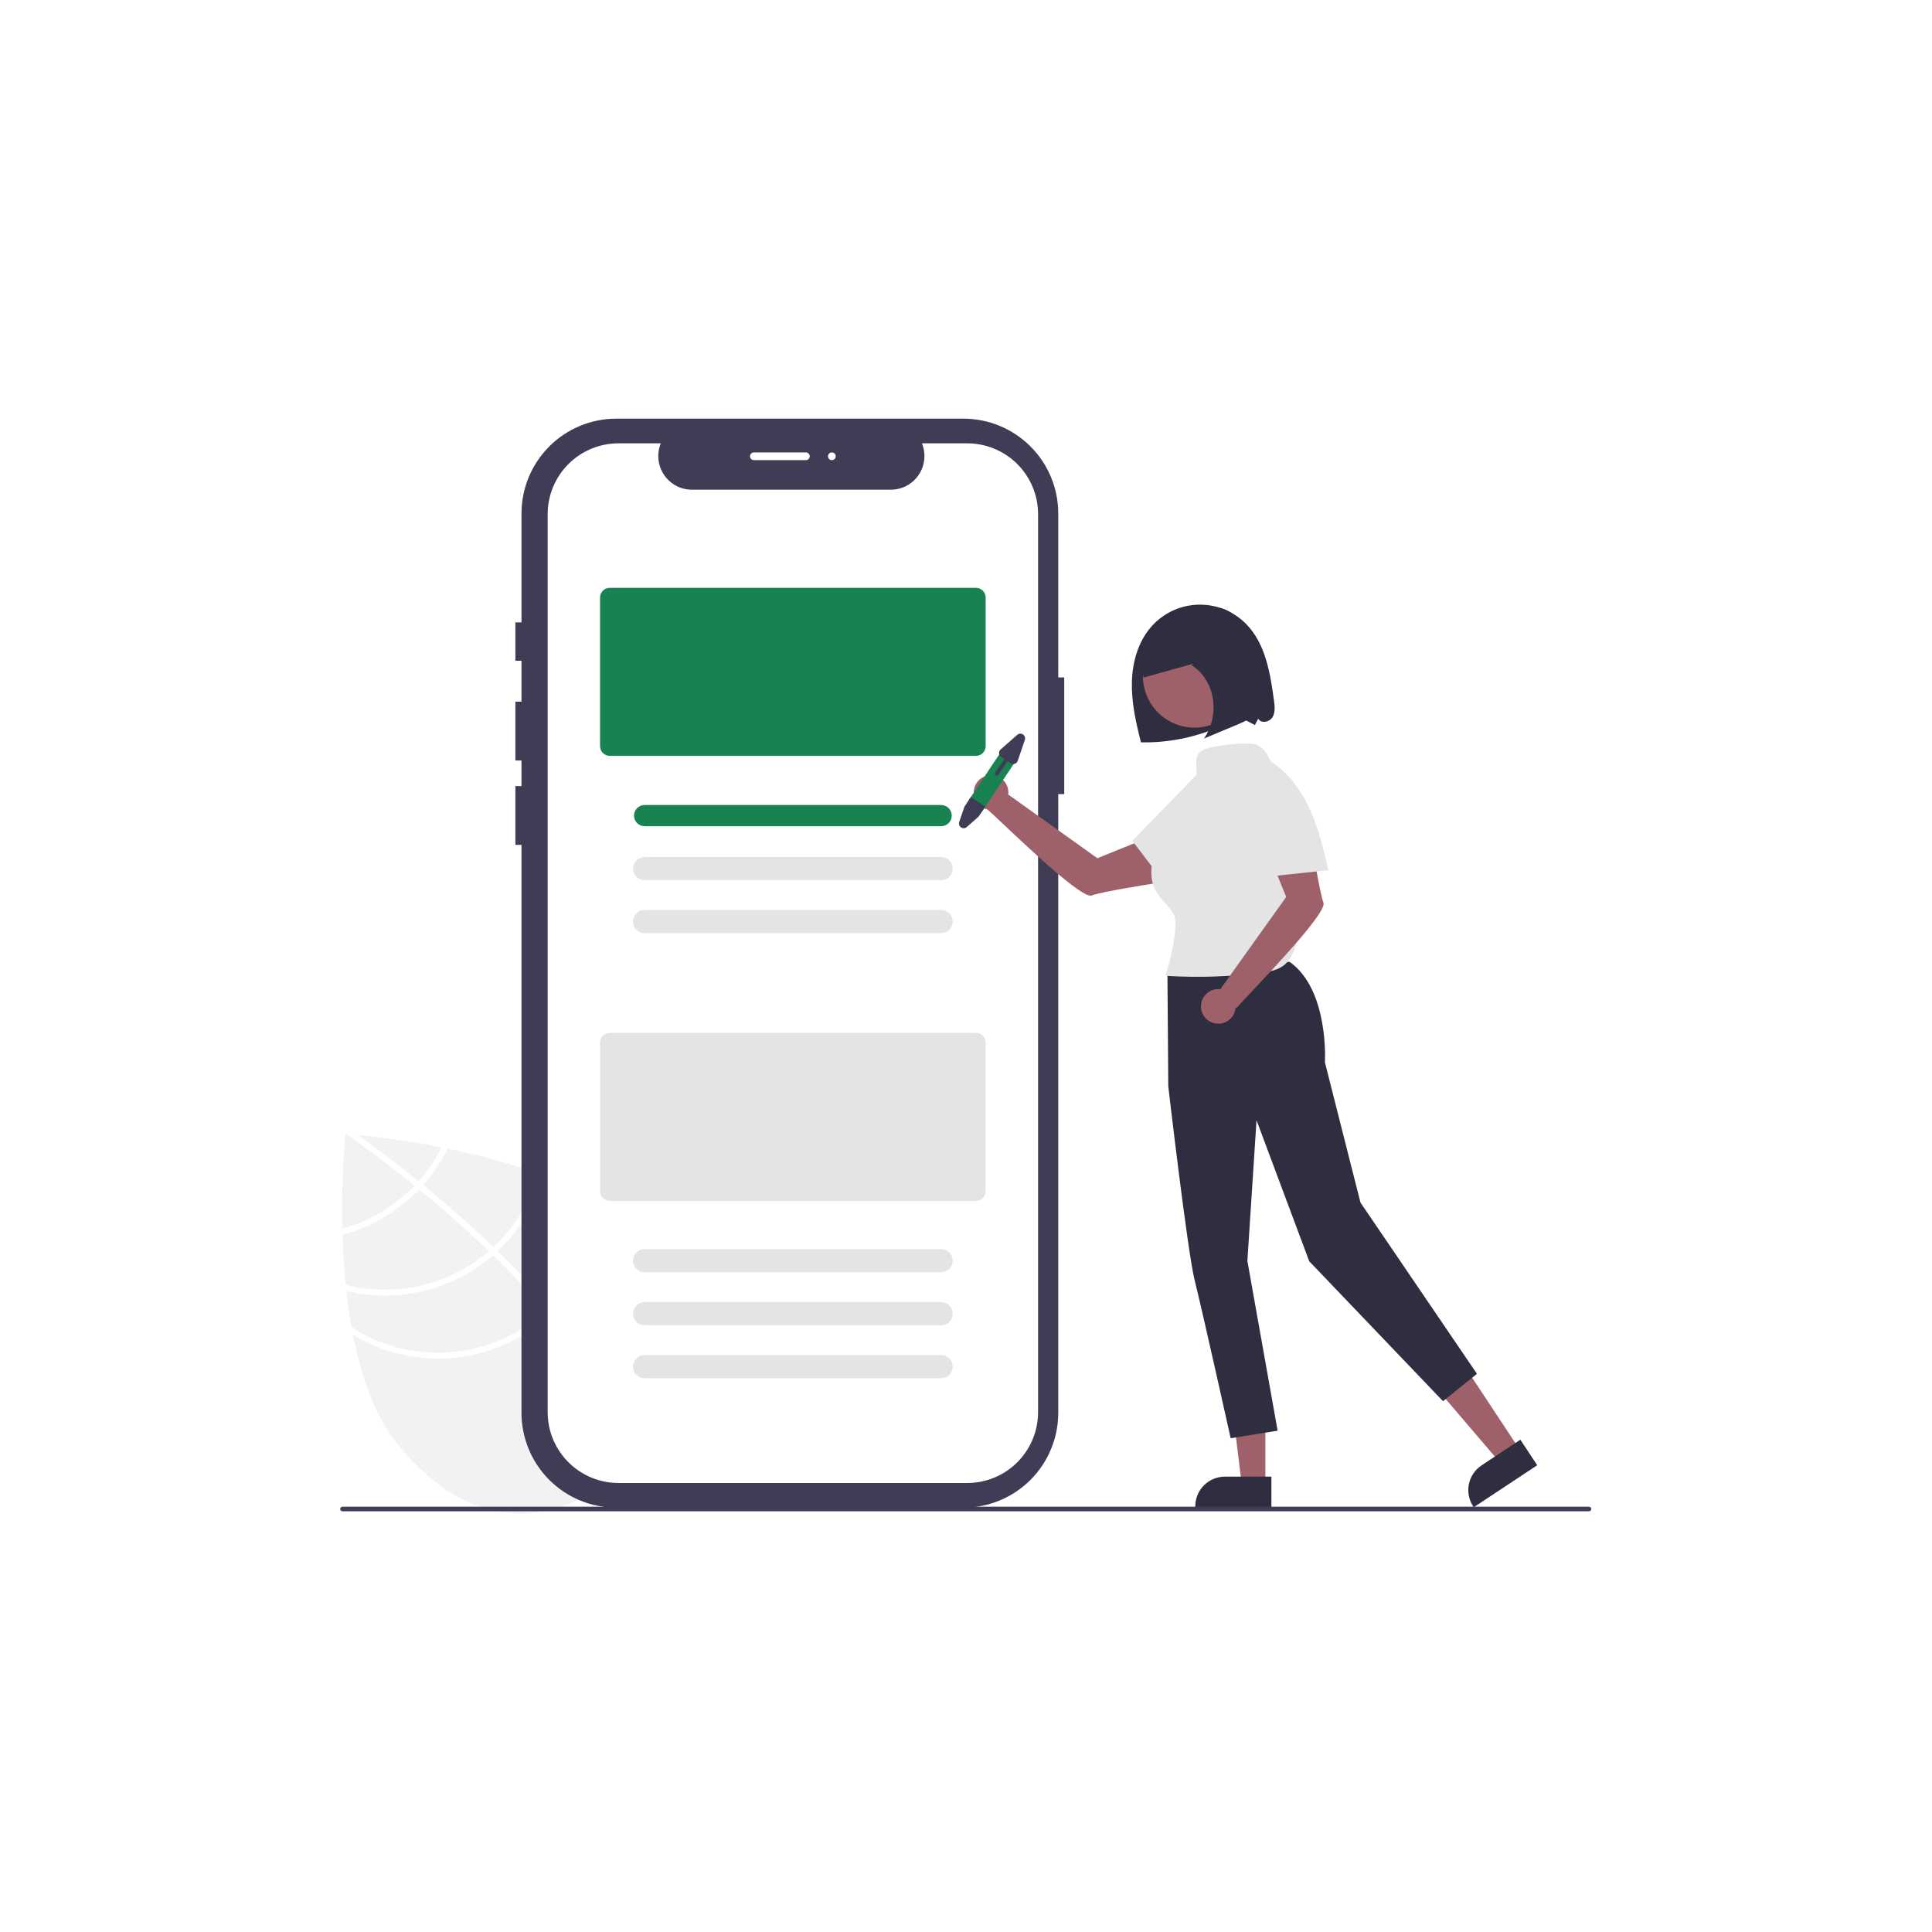 <svg xmlns="http://www.w3.org/2000/svg" xmlns:xlink="http://www.w3.org/1999/xlink" width="1080" zoomAndPan="magnify" viewBox="0 0 810 810" height="1080" preserveAspectRatio="xMidYMid meet" version="1.0"><defs><clipPath id="7463786ddd"><path d="M 143 475 L 290 475 L 290 634.523 L 143 634.523 Z M 143 475 " clip-rule="nonzero"/></clipPath><clipPath id="b9a403318c"><path d="M 142.395 479 L 189 479 L 189 518 L 142.395 518 Z M 142.395 479 " clip-rule="nonzero"/></clipPath><clipPath id="c481f5a410"><path d="M 216 175.523 L 447 175.523 L 447 633 L 216 633 Z M 216 175.523 " clip-rule="nonzero"/></clipPath><clipPath id="9e53e08783"><path d="M 142.395 631 L 667.395 631 L 667.395 634 L 142.395 634 Z M 142.395 631 " clip-rule="nonzero"/></clipPath></defs><rect x="-81" width="972" fill="#ffffff" y="-81" height="972" fill-opacity="1"/><rect x="-81" width="972" fill="#ffffff" y="-81" height="972" fill-opacity="1"/><g clip-path="url(#7463786ddd)"><path fill="#f2f2f2" d="M 241.188 498.758 L 235.777 541.391 L 227.82 492.961 C 189.562 478.273 144.836 475.422 144.836 475.422 C 144.836 475.422 134.965 567.918 167.555 606.594 C 200.145 645.273 234.504 639.391 262.852 615.48 C 291.199 591.57 302.801 558.684 270.211 520.008 C 262.957 511.398 252.719 504.414 241.188 498.758 Z M 241.188 498.758 " fill-opacity="1" fill-rule="nonzero"/></g><path fill="#ffffff" d="M 230.582 547.836 L 232.188 549.742 C 250.746 572 261.578 592.438 264.508 610.797 C 264.555 611.062 264.586 611.328 264.633 611.594 L 263.391 611.785 L 262.195 611.957 C 259.25 591.949 246.469 570.941 230.285 551.527 C 229.77 550.895 229.246 550.254 228.703 549.629 C 221.781 541.473 214.305 533.617 206.73 526.25 C 206.148 525.676 205.547 525.102 204.949 524.523 C 194.898 514.855 184.754 506.07 175.691 498.648 C 175.055 498.121 174.406 497.602 173.766 497.094 C 158.379 484.594 146.395 476.25 143.723 474.418 C 143.398 474.191 143.219 474.07 143.176 474.039 L 143.855 473.027 L 143.859 473.012 L 144.551 471.992 C 144.59 472.023 145.203 472.426 146.312 473.203 C 150.469 476.09 161.641 484.023 175.492 495.234 C 176.113 495.742 176.762 496.262 177.402 496.789 C 184.762 502.805 192.801 509.684 200.898 517.188 C 202.938 519.07 204.922 520.945 206.855 522.82 C 207.461 523.387 208.062 523.965 208.645 524.539 C 216.836 532.5 224.148 540.266 230.582 547.836 Z M 230.582 547.836 " fill-opacity="1" fill-rule="nonzero"/><g clip-path="url(#b9a403318c)"><path fill="#ffffff" d="M 175.492 495.234 C 174.934 495.852 174.363 496.477 173.766 497.094 C 172.152 498.766 170.457 500.355 168.68 501.855 C 164.895 505.051 160.805 507.793 156.41 510.074 C 152.012 512.352 147.418 514.117 142.625 515.367 C 142.652 516.203 142.676 517.035 142.699 517.887 C 147.773 516.613 152.637 514.777 157.293 512.391 C 161.945 510 166.273 507.117 170.27 503.742 C 172.168 502.141 173.973 500.441 175.691 498.648 C 176.277 498.043 176.848 497.418 177.402 496.789 C 182.012 491.609 185.75 485.859 188.605 479.539 C 187.762 479.363 186.938 479.188 186.129 479.012 C 183.387 484.945 179.84 490.355 175.492 495.234 Z M 175.492 495.234 " fill-opacity="1" fill-rule="nonzero"/></g><path fill="#ffffff" d="M 206.855 522.82 C 206.234 523.406 205.602 523.973 204.949 524.523 C 204.758 524.699 204.551 524.875 204.355 525.043 C 202.309 526.766 200.172 528.359 197.934 529.828 C 195.699 531.293 193.383 532.621 190.988 533.805 C 188.59 534.992 186.133 536.031 183.613 536.922 C 181.09 537.812 178.527 538.547 175.918 539.129 C 173.305 539.711 170.672 540.133 168.012 540.398 C 165.352 540.66 162.684 540.762 160.012 540.707 C 157.34 540.648 154.68 540.43 152.031 540.051 C 149.387 539.672 146.773 539.137 144.191 538.441 C 144.281 539.316 144.375 540.195 144.484 541.07 C 147.133 541.742 149.812 542.254 152.52 542.609 C 155.23 542.961 157.949 543.152 160.68 543.184 C 163.414 543.215 166.137 543.082 168.855 542.789 C 171.57 542.496 174.258 542.043 176.922 541.434 C 179.586 540.82 182.203 540.051 184.773 539.129 C 187.344 538.203 189.852 537.133 192.297 535.91 C 194.742 534.688 197.105 533.328 199.387 531.824 C 201.668 530.324 203.855 528.691 205.945 526.93 C 206.207 526.707 206.473 526.484 206.73 526.25 C 207.383 525.684 208.016 525.117 208.645 524.539 C 213.461 520.035 217.547 514.941 220.898 509.258 C 224.25 503.574 226.73 497.531 228.34 491.133 C 227.57 490.832 226.801 490.531 226.02 490.234 C 225.254 493.344 224.266 496.379 223.059 499.344 C 221.852 502.309 220.438 505.168 218.812 507.926 C 217.191 510.684 215.379 513.312 213.375 515.809 C 211.371 518.301 209.199 520.641 206.855 522.82 Z M 206.855 522.82 " fill-opacity="1" fill-rule="nonzero"/><path fill="#ffffff" d="M 230.582 547.836 C 229.969 548.449 229.34 549.043 228.703 549.629 C 228.02 550.254 227.328 550.871 226.621 551.469 C 225.254 552.617 223.84 553.715 222.383 554.75 C 220.926 555.789 219.43 556.766 217.895 557.684 C 216.363 558.602 214.793 559.457 213.188 560.25 C 211.586 561.039 209.953 561.766 208.289 562.426 C 206.629 563.086 204.941 563.68 203.234 564.203 C 201.523 564.727 199.797 565.184 198.051 565.57 C 196.305 565.953 194.547 566.27 192.773 566.516 C 191.004 566.758 189.223 566.93 187.438 567.031 C 185.652 567.133 183.867 567.164 182.078 567.121 C 180.293 567.078 178.508 566.965 176.73 566.777 C 174.953 566.594 173.184 566.336 171.426 566.008 C 169.668 565.68 167.926 565.281 166.199 564.812 C 164.477 564.344 162.77 563.809 161.09 563.203 C 159.406 562.598 157.75 561.926 156.121 561.188 C 154.492 560.449 152.895 559.648 151.332 558.781 C 149.766 557.914 148.238 556.988 146.75 555.996 C 146.969 557.121 147.184 558.234 147.422 559.34 C 148.957 560.285 150.527 561.168 152.133 561.992 C 153.738 562.816 155.375 563.574 157.039 564.27 C 158.703 564.965 160.395 565.594 162.109 566.156 C 163.82 566.719 165.555 567.211 167.309 567.641 C 169.059 568.066 170.828 568.426 172.609 568.715 C 174.387 569.004 176.18 569.223 177.977 569.371 C 179.773 569.52 181.574 569.598 183.379 569.605 C 185.184 569.613 186.984 569.547 188.781 569.414 C 190.582 569.281 192.371 569.078 194.156 568.805 C 195.938 568.531 197.707 568.188 199.465 567.777 C 201.223 567.367 202.961 566.887 204.68 566.336 C 206.398 565.789 208.09 565.176 209.762 564.496 C 211.434 563.812 213.074 563.07 214.688 562.262 C 216.301 561.453 217.879 560.582 219.422 559.648 C 220.969 558.715 222.473 557.723 223.941 556.672 C 225.406 555.621 226.832 554.516 228.211 553.355 C 228.918 552.758 229.617 552.152 230.285 551.527 C 230.938 550.941 231.566 550.348 232.188 549.742 C 235.273 546.695 238.047 543.391 240.512 539.82 C 242.977 536.25 245.082 532.48 246.836 528.516 C 248.59 524.547 249.957 520.449 250.938 516.227 C 251.918 512 252.496 507.719 252.672 503.387 C 251.887 502.855 251.078 502.355 250.266 501.848 C 250.18 506.137 249.688 510.375 248.789 514.566 C 247.887 518.758 246.594 522.824 244.906 526.762 C 243.219 530.703 241.172 534.449 238.762 537.992 C 236.352 541.539 233.625 544.82 230.582 547.836 Z M 230.582 547.836 " fill-opacity="1" fill-rule="nonzero"/><g clip-path="url(#c481f5a410)"><path fill="#3f3d56" d="M 443.676 284.02 L 443.676 215.297 C 443.676 213.996 443.613 212.695 443.484 211.398 C 443.359 210.102 443.168 208.816 442.914 207.539 C 442.66 206.262 442.344 204.996 441.965 203.75 C 441.586 202.504 441.148 201.281 440.652 200.074 C 440.152 198.871 439.598 197.695 438.984 196.547 C 438.367 195.398 437.699 194.281 436.977 193.199 C 436.254 192.117 435.48 191.07 434.652 190.062 C 433.828 189.059 432.953 188.094 432.031 187.172 C 431.113 186.25 430.148 185.375 429.141 184.551 C 428.137 183.723 427.09 182.949 426.008 182.227 C 424.926 181.5 423.809 180.832 422.66 180.219 C 421.512 179.605 420.34 179.047 419.137 178.551 C 417.934 178.051 416.707 177.613 415.461 177.234 C 414.215 176.855 412.953 176.539 411.676 176.285 C 410.398 176.031 409.113 175.84 407.816 175.715 C 406.523 175.586 405.223 175.523 403.922 175.523 L 258.395 175.523 C 257.094 175.523 255.793 175.586 254.496 175.715 C 253.203 175.84 251.914 176.031 250.637 176.285 C 249.359 176.539 248.098 176.855 246.855 177.234 C 245.609 177.613 244.383 178.051 243.18 178.551 C 241.977 179.047 240.801 179.605 239.652 180.219 C 238.504 180.832 237.391 181.5 236.309 182.227 C 235.223 182.949 234.18 183.723 233.172 184.551 C 232.168 185.375 231.203 186.25 230.281 187.172 C 229.363 188.094 228.488 189.059 227.664 190.062 C 226.836 191.07 226.062 192.117 225.34 193.199 C 224.613 194.281 223.945 195.398 223.332 196.547 C 222.719 197.695 222.164 198.871 221.664 200.074 C 221.168 201.277 220.727 202.504 220.352 203.75 C 219.973 204.996 219.656 206.258 219.402 207.539 C 219.148 208.816 218.957 210.102 218.828 211.398 C 218.703 212.695 218.637 213.996 218.637 215.297 L 218.637 260.938 L 216.082 260.938 L 216.082 277.02 L 218.637 277.02 L 218.637 294.176 L 216.082 294.176 L 216.082 318.832 L 218.637 318.832 L 218.637 329.555 L 216.082 329.555 L 216.082 354.215 L 218.637 354.215 L 218.637 592.32 C 218.637 593.625 218.703 594.926 218.828 596.219 C 218.957 597.516 219.148 598.805 219.402 600.082 C 219.656 601.359 219.973 602.621 220.352 603.867 C 220.727 605.113 221.168 606.34 221.664 607.543 C 222.164 608.746 222.719 609.922 223.332 611.07 C 223.945 612.223 224.613 613.336 225.34 614.422 C 226.062 615.504 226.836 616.547 227.664 617.555 C 228.488 618.562 229.363 619.527 230.281 620.449 C 231.203 621.367 232.168 622.242 233.172 623.07 C 234.18 623.895 235.223 624.672 236.309 625.395 C 237.391 626.117 238.504 626.785 239.652 627.402 C 240.801 628.016 241.977 628.57 243.18 629.07 C 244.383 629.566 245.605 630.008 246.852 630.387 C 248.098 630.762 249.359 631.078 250.637 631.332 C 251.914 631.586 253.199 631.777 254.496 631.906 C 255.793 632.035 257.09 632.098 258.395 632.098 L 403.922 632.098 C 405.223 632.098 406.523 632.035 407.816 631.906 C 409.113 631.777 410.398 631.586 411.676 631.332 C 412.953 631.078 414.215 630.762 415.461 630.383 C 416.707 630.008 417.934 629.566 419.137 629.07 C 420.336 628.57 421.512 628.016 422.66 627.402 C 423.809 626.785 424.926 626.117 426.008 625.395 C 427.09 624.672 428.137 623.895 429.141 623.07 C 430.148 622.242 431.113 621.367 432.031 620.449 C 432.953 619.527 433.828 618.562 434.652 617.555 C 435.48 616.547 436.254 615.504 436.977 614.422 C 437.699 613.336 438.367 612.223 438.98 611.07 C 439.598 609.922 440.152 608.746 440.652 607.543 C 441.148 606.34 441.586 605.113 441.965 603.867 C 442.344 602.621 442.66 601.359 442.914 600.082 C 443.168 598.805 443.359 597.516 443.484 596.223 C 443.613 594.926 443.676 593.625 443.676 592.32 L 443.676 332.941 L 446.184 332.941 L 446.184 284.02 Z M 443.676 284.02 " fill-opacity="1" fill-rule="nonzero"/></g><path fill="#ffffff" d="M 405.523 185.871 L 386.527 185.871 C 386.746 186.402 386.93 186.949 387.082 187.504 C 387.234 188.062 387.348 188.625 387.43 189.195 C 387.512 189.766 387.559 190.34 387.57 190.914 C 387.582 191.492 387.559 192.066 387.5 192.641 C 387.441 193.215 387.348 193.781 387.219 194.344 C 387.09 194.906 386.93 195.457 386.734 196 C 386.539 196.539 386.309 197.07 386.047 197.582 C 385.789 198.098 385.496 198.594 385.176 199.07 C 384.855 199.551 384.504 200.008 384.129 200.441 C 383.75 200.879 383.348 201.289 382.922 201.676 C 382.492 202.062 382.043 202.422 381.57 202.75 C 381.102 203.082 380.609 203.383 380.102 203.656 C 379.594 203.926 379.07 204.164 378.531 204.371 C 377.996 204.578 377.445 204.75 376.887 204.891 C 376.328 205.031 375.762 205.137 375.191 205.207 C 374.621 205.277 374.047 205.312 373.469 205.312 L 290.098 205.312 C 289.523 205.312 288.949 205.277 288.379 205.207 C 287.805 205.137 287.238 205.031 286.68 204.891 C 286.121 204.75 285.574 204.578 285.035 204.371 C 284.5 204.164 283.977 203.926 283.469 203.656 C 282.957 203.383 282.469 203.082 281.996 202.75 C 281.527 202.422 281.074 202.062 280.648 201.676 C 280.219 201.289 279.816 200.879 279.441 200.441 C 279.062 200.008 278.715 199.551 278.395 199.07 C 278.07 198.594 277.781 198.098 277.52 197.582 C 277.258 197.07 277.031 196.539 276.836 196 C 276.641 195.457 276.477 194.906 276.348 194.344 C 276.223 193.781 276.129 193.215 276.07 192.641 C 276.008 192.066 275.984 191.492 275.996 190.914 C 276.008 190.34 276.055 189.766 276.137 189.195 C 276.219 188.625 276.336 188.062 276.488 187.504 C 276.637 186.949 276.82 186.402 277.039 185.871 L 259.297 185.871 C 258.324 185.871 257.355 185.918 256.387 186.012 C 255.418 186.109 254.457 186.25 253.504 186.441 C 252.551 186.629 251.609 186.867 250.68 187.148 C 249.75 187.43 248.832 187.758 247.934 188.133 C 247.039 188.504 246.16 188.918 245.301 189.379 C 244.445 189.836 243.609 190.336 242.801 190.875 C 241.996 191.418 241.215 191.996 240.461 192.613 C 239.711 193.23 238.992 193.883 238.305 194.57 C 237.617 195.258 236.965 195.977 236.348 196.73 C 235.73 197.48 235.152 198.262 234.613 199.07 C 234.07 199.879 233.57 200.715 233.113 201.57 C 232.656 202.43 232.238 203.309 231.867 204.207 C 231.496 205.105 231.168 206.02 230.887 206.953 C 230.605 207.883 230.367 208.824 230.18 209.777 C 229.988 210.734 229.848 211.695 229.75 212.664 C 229.656 213.629 229.609 214.602 229.609 215.574 L 229.609 592.047 C 229.609 593.02 229.656 593.988 229.75 594.957 C 229.848 595.926 229.988 596.887 230.18 597.84 C 230.367 598.793 230.605 599.738 230.887 600.668 C 231.168 601.598 231.496 602.512 231.867 603.414 C 232.238 604.312 232.656 605.191 233.113 606.047 C 233.57 606.906 234.07 607.738 234.613 608.547 C 235.152 609.355 235.73 610.137 236.348 610.891 C 236.965 611.641 237.617 612.359 238.305 613.051 C 238.992 613.738 239.711 614.391 240.461 615.008 C 241.215 615.625 241.996 616.203 242.801 616.742 C 243.609 617.285 244.445 617.781 245.301 618.242 C 246.16 618.699 247.039 619.117 247.934 619.488 C 248.832 619.859 249.75 620.188 250.68 620.469 C 251.609 620.754 252.551 620.988 253.504 621.18 C 254.457 621.367 255.418 621.512 256.387 621.605 C 257.355 621.703 258.324 621.75 259.297 621.75 L 405.527 621.75 C 406.496 621.75 407.469 621.703 408.434 621.605 C 409.402 621.512 410.363 621.367 411.316 621.18 C 412.27 620.988 413.215 620.754 414.145 620.469 C 415.074 620.188 415.988 619.859 416.887 619.488 C 417.785 619.117 418.664 618.699 419.52 618.242 C 420.379 617.781 421.211 617.285 422.02 616.742 C 422.828 616.203 423.609 615.625 424.359 615.008 C 425.113 614.391 425.832 613.738 426.52 613.051 C 427.207 612.359 427.859 611.641 428.477 610.891 C 429.094 610.137 429.672 609.355 430.211 608.547 C 430.75 607.738 431.25 606.906 431.707 606.047 C 432.168 605.191 432.582 604.312 432.953 603.414 C 433.328 602.512 433.652 601.598 433.938 600.668 C 434.219 599.738 434.453 598.793 434.645 597.84 C 434.832 596.887 434.977 595.926 435.07 594.957 C 435.168 593.988 435.215 593.02 435.215 592.047 L 435.215 215.574 C 435.215 214.602 435.168 213.629 435.07 212.664 C 434.977 211.695 434.832 210.734 434.645 209.777 C 434.453 208.824 434.219 207.883 433.938 206.953 C 433.652 206.02 433.328 205.105 432.953 204.207 C 432.582 203.309 432.168 202.43 431.707 201.57 C 431.25 200.715 430.75 199.879 430.211 199.07 C 429.672 198.262 429.094 197.48 428.477 196.73 C 427.859 195.977 427.207 195.258 426.52 194.57 C 425.832 193.883 425.113 193.23 424.359 192.613 C 423.609 191.996 422.828 191.418 422.02 190.875 C 421.211 190.336 420.379 189.836 419.52 189.379 C 418.664 188.918 417.785 188.504 416.887 188.133 C 415.988 187.758 415.074 187.43 414.145 187.148 C 413.215 186.867 412.27 186.629 411.316 186.441 C 410.363 186.25 409.402 186.109 408.434 186.012 C 407.469 185.918 406.496 185.871 405.523 185.871 Z M 405.523 185.871 " fill-opacity="1" fill-rule="nonzero"/><path fill="#188351" d="M 409.203 316.887 L 255.617 316.887 C 255.355 316.887 255.09 316.859 254.832 316.809 C 254.57 316.754 254.32 316.68 254.074 316.578 C 253.828 316.477 253.598 316.352 253.379 316.203 C 253.156 316.055 252.953 315.891 252.766 315.703 C 252.578 315.516 252.41 315.309 252.266 315.09 C 252.117 314.871 251.992 314.637 251.891 314.391 C 251.789 314.148 251.711 313.895 251.66 313.633 C 251.609 313.375 251.582 313.113 251.582 312.848 L 251.582 250.496 C 251.582 250.23 251.609 249.969 251.66 249.711 C 251.711 249.449 251.789 249.199 251.891 248.953 C 251.992 248.707 252.117 248.477 252.266 248.254 C 252.41 248.035 252.578 247.832 252.766 247.645 C 252.953 247.457 253.156 247.289 253.379 247.141 C 253.598 246.992 253.828 246.867 254.074 246.766 C 254.32 246.664 254.57 246.59 254.832 246.535 C 255.09 246.484 255.355 246.457 255.617 246.457 L 409.203 246.457 C 409.469 246.457 409.73 246.484 409.992 246.535 C 410.25 246.59 410.504 246.664 410.746 246.766 C 410.992 246.867 411.227 246.992 411.445 247.141 C 411.664 247.289 411.871 247.457 412.055 247.645 C 412.242 247.832 412.41 248.035 412.559 248.254 C 412.707 248.477 412.832 248.707 412.934 248.953 C 413.035 249.199 413.109 249.449 413.16 249.711 C 413.215 249.969 413.238 250.23 413.242 250.496 L 413.242 312.848 C 413.238 313.113 413.215 313.375 413.16 313.633 C 413.109 313.895 413.035 314.148 412.934 314.391 C 412.832 314.637 412.707 314.871 412.559 315.09 C 412.41 315.309 412.242 315.516 412.055 315.703 C 411.871 315.891 411.664 316.055 411.445 316.203 C 411.227 316.352 410.992 316.477 410.746 316.578 C 410.504 316.68 410.25 316.754 409.992 316.809 C 409.73 316.859 409.469 316.887 409.203 316.887 Z M 409.203 316.887 " fill-opacity="1" fill-rule="nonzero"/><path fill="#188351" d="M 394.578 346.391 L 270.242 346.391 C 269.953 346.391 269.664 346.363 269.375 346.305 C 269.09 346.25 268.812 346.164 268.543 346.055 C 268.273 345.941 268.02 345.805 267.777 345.641 C 267.535 345.48 267.309 345.297 267.102 345.09 C 266.898 344.883 266.711 344.66 266.551 344.418 C 266.391 344.176 266.254 343.918 266.141 343.648 C 266.027 343.379 265.945 343.102 265.887 342.816 C 265.832 342.527 265.801 342.238 265.801 341.949 C 265.801 341.656 265.832 341.367 265.887 341.082 C 265.945 340.797 266.027 340.52 266.141 340.25 C 266.254 339.98 266.391 339.723 266.551 339.48 C 266.711 339.238 266.898 339.012 267.102 338.809 C 267.309 338.602 267.535 338.418 267.777 338.254 C 268.02 338.094 268.273 337.957 268.543 337.844 C 268.812 337.73 269.09 337.648 269.375 337.59 C 269.664 337.535 269.953 337.504 270.242 337.504 L 394.578 337.504 C 394.871 337.504 395.16 337.535 395.445 337.59 C 395.73 337.648 396.008 337.73 396.277 337.844 C 396.547 337.957 396.805 338.094 397.047 338.254 C 397.289 338.418 397.512 338.602 397.719 338.809 C 397.926 339.012 398.109 339.238 398.27 339.48 C 398.434 339.723 398.57 339.98 398.684 340.25 C 398.793 340.52 398.879 340.797 398.934 341.082 C 398.992 341.367 399.02 341.656 399.02 341.949 C 399.02 342.238 398.992 342.527 398.934 342.816 C 398.879 343.102 398.793 343.379 398.684 343.648 C 398.57 343.918 398.434 344.176 398.273 344.418 C 398.109 344.66 397.926 344.883 397.719 345.09 C 397.512 345.297 397.289 345.48 397.047 345.641 C 396.805 345.805 396.547 345.941 396.277 346.055 C 396.008 346.164 395.73 346.25 395.445 346.305 C 395.16 346.363 394.871 346.391 394.578 346.391 Z M 394.578 346.391 " fill-opacity="1" fill-rule="nonzero"/><path fill="#e4e4e4" d="M 394.578 369.008 L 270.242 369.008 C 269.926 369.008 269.609 368.977 269.297 368.918 C 268.984 368.855 268.684 368.762 268.391 368.641 C 268.094 368.52 267.816 368.371 267.551 368.191 C 267.289 368.016 267.043 367.816 266.816 367.59 C 266.594 367.363 266.391 367.121 266.215 366.855 C 266.039 366.59 265.891 366.312 265.766 366.016 C 265.645 365.723 265.555 365.422 265.492 365.109 C 265.43 364.797 265.398 364.48 265.398 364.164 C 265.398 363.844 265.43 363.527 265.492 363.219 C 265.555 362.906 265.645 362.602 265.766 362.309 C 265.891 362.016 266.039 361.734 266.215 361.469 C 266.391 361.207 266.594 360.961 266.816 360.734 C 267.043 360.512 267.289 360.309 267.551 360.133 C 267.816 359.957 268.094 359.805 268.391 359.684 C 268.684 359.562 268.984 359.473 269.297 359.41 C 269.609 359.348 269.926 359.316 270.242 359.316 L 394.578 359.316 C 394.898 359.316 395.211 359.348 395.523 359.41 C 395.836 359.473 396.141 359.562 396.434 359.684 C 396.727 359.805 397.008 359.957 397.27 360.133 C 397.535 360.309 397.781 360.512 398.004 360.734 C 398.23 360.961 398.43 361.207 398.605 361.469 C 398.785 361.734 398.934 362.016 399.055 362.309 C 399.176 362.602 399.27 362.906 399.332 363.219 C 399.391 363.527 399.422 363.844 399.422 364.164 C 399.422 364.48 399.391 364.797 399.332 365.109 C 399.27 365.422 399.176 365.723 399.055 366.016 C 398.934 366.312 398.785 366.59 398.605 366.855 C 398.43 367.121 398.23 367.363 398.004 367.59 C 397.781 367.816 397.535 368.016 397.27 368.191 C 397.008 368.371 396.727 368.52 396.434 368.641 C 396.141 368.762 395.836 368.855 395.523 368.918 C 395.211 368.977 394.898 369.008 394.578 369.008 Z M 394.578 369.008 " fill-opacity="1" fill-rule="nonzero"/><path fill="#e4e4e4" d="M 394.578 391.223 L 270.242 391.223 C 269.926 391.223 269.609 391.191 269.297 391.129 C 268.984 391.066 268.684 390.977 268.391 390.855 C 268.094 390.734 267.816 390.582 267.551 390.406 C 267.289 390.23 267.043 390.027 266.816 389.805 C 266.594 389.578 266.391 389.332 266.215 389.07 C 266.039 388.805 265.891 388.527 265.766 388.23 C 265.645 387.938 265.555 387.633 265.492 387.32 C 265.43 387.012 265.398 386.695 265.398 386.375 C 265.398 386.059 265.43 385.742 265.492 385.43 C 265.555 385.117 265.645 384.816 265.766 384.523 C 265.891 384.227 266.039 383.949 266.215 383.684 C 266.391 383.418 266.594 383.176 266.816 382.949 C 267.043 382.723 267.289 382.523 267.551 382.348 C 267.816 382.168 268.094 382.02 268.391 381.898 C 268.684 381.777 268.984 381.684 269.297 381.621 C 269.609 381.562 269.926 381.531 270.242 381.531 L 394.578 381.531 C 394.898 381.531 395.211 381.562 395.523 381.621 C 395.836 381.684 396.141 381.777 396.434 381.898 C 396.727 382.02 397.008 382.168 397.27 382.348 C 397.535 382.523 397.781 382.723 398.004 382.949 C 398.23 383.176 398.43 383.418 398.605 383.684 C 398.785 383.949 398.934 384.227 399.055 384.523 C 399.176 384.816 399.27 385.117 399.332 385.43 C 399.391 385.742 399.422 386.059 399.422 386.375 C 399.422 386.695 399.391 387.012 399.332 387.32 C 399.27 387.633 399.176 387.938 399.055 388.23 C 398.934 388.523 398.785 388.805 398.605 389.07 C 398.43 389.332 398.23 389.578 398.004 389.805 C 397.781 390.027 397.535 390.23 397.27 390.406 C 397.008 390.582 396.727 390.734 396.434 390.855 C 396.141 390.977 395.836 391.066 395.523 391.129 C 395.211 391.191 394.898 391.223 394.578 391.223 Z M 394.578 391.223 " fill-opacity="1" fill-rule="nonzero"/><path fill="#e4e4e4" d="M 409.203 503.484 L 255.617 503.484 C 255.355 503.484 255.09 503.457 254.832 503.406 C 254.57 503.355 254.32 503.277 254.074 503.176 C 253.828 503.074 253.598 502.949 253.379 502.801 C 253.156 502.656 252.953 502.488 252.766 502.301 C 252.578 502.113 252.41 501.91 252.262 501.688 C 252.117 501.469 251.992 501.234 251.891 500.988 C 251.789 500.746 251.711 500.492 251.66 500.234 C 251.609 499.973 251.582 499.711 251.582 499.445 L 251.582 437.098 C 251.582 436.832 251.609 436.566 251.66 436.309 C 251.711 436.047 251.789 435.797 251.891 435.551 C 251.992 435.305 252.117 435.074 252.266 434.852 C 252.41 434.633 252.578 434.43 252.766 434.242 C 252.953 434.055 253.156 433.887 253.379 433.738 C 253.598 433.59 253.828 433.469 254.074 433.367 C 254.32 433.266 254.57 433.188 254.832 433.137 C 255.09 433.082 255.355 433.059 255.617 433.059 L 409.203 433.059 C 409.469 433.059 409.73 433.082 409.992 433.137 C 410.25 433.188 410.504 433.266 410.746 433.367 C 410.992 433.469 411.227 433.594 411.445 433.738 C 411.664 433.887 411.871 434.055 412.055 434.242 C 412.242 434.43 412.41 434.633 412.559 434.852 C 412.707 435.074 412.832 435.305 412.934 435.551 C 413.035 435.797 413.109 436.047 413.16 436.309 C 413.215 436.566 413.238 436.832 413.242 437.098 L 413.242 499.445 C 413.238 499.711 413.215 499.973 413.16 500.234 C 413.109 500.492 413.035 500.746 412.934 500.992 C 412.832 501.234 412.707 501.469 412.559 501.688 C 412.41 501.91 412.242 502.113 412.055 502.301 C 411.871 502.488 411.664 502.656 411.445 502.801 C 411.227 502.949 410.992 503.074 410.746 503.176 C 410.504 503.277 410.25 503.355 409.992 503.406 C 409.73 503.457 409.469 503.484 409.203 503.484 Z M 409.203 503.484 " fill-opacity="1" fill-rule="nonzero"/><path fill="#e4e4e4" d="M 394.578 533.395 L 270.242 533.395 C 269.926 533.395 269.609 533.363 269.297 533.301 C 268.984 533.238 268.684 533.145 268.391 533.023 C 268.094 532.902 267.816 532.754 267.551 532.578 C 267.289 532.398 267.043 532.199 266.816 531.973 C 266.594 531.75 266.391 531.504 266.215 531.238 C 266.039 530.977 265.891 530.695 265.766 530.402 C 265.645 530.109 265.555 529.805 265.492 529.492 C 265.43 529.18 265.398 528.863 265.398 528.547 C 265.398 528.23 265.43 527.914 265.492 527.602 C 265.555 527.289 265.645 526.984 265.766 526.691 C 265.891 526.398 266.039 526.117 266.215 525.855 C 266.391 525.59 266.594 525.344 266.816 525.121 C 267.043 524.895 267.289 524.695 267.551 524.516 C 267.816 524.34 268.094 524.191 268.391 524.07 C 268.684 523.949 268.984 523.855 269.297 523.793 C 269.609 523.73 269.926 523.699 270.242 523.699 L 394.578 523.699 C 394.898 523.699 395.211 523.73 395.523 523.793 C 395.836 523.855 396.141 523.949 396.434 524.07 C 396.727 524.191 397.008 524.34 397.27 524.516 C 397.535 524.695 397.781 524.895 398.004 525.121 C 398.23 525.344 398.43 525.59 398.605 525.855 C 398.785 526.117 398.934 526.398 399.055 526.691 C 399.176 526.984 399.27 527.289 399.332 527.602 C 399.391 527.914 399.422 528.23 399.422 528.547 C 399.422 528.863 399.391 529.18 399.332 529.492 C 399.27 529.805 399.176 530.109 399.055 530.402 C 398.934 530.695 398.785 530.977 398.605 531.238 C 398.43 531.504 398.23 531.75 398.004 531.973 C 397.781 532.199 397.535 532.398 397.27 532.578 C 397.008 532.754 396.727 532.902 396.434 533.023 C 396.141 533.145 395.836 533.238 395.523 533.301 C 395.211 533.363 394.898 533.395 394.578 533.395 Z M 394.578 533.395 " fill-opacity="1" fill-rule="nonzero"/><path fill="#e4e4e4" d="M 394.578 555.609 L 270.242 555.609 C 269.926 555.609 269.609 555.578 269.297 555.516 C 268.984 555.453 268.684 555.359 268.391 555.238 C 268.094 555.117 267.816 554.969 267.551 554.789 C 267.289 554.613 267.043 554.414 266.816 554.188 C 266.594 553.965 266.391 553.719 266.215 553.453 C 266.039 553.188 265.891 552.91 265.766 552.617 C 265.645 552.32 265.555 552.02 265.492 551.707 C 265.43 551.395 265.398 551.078 265.398 550.762 C 265.398 550.441 265.43 550.129 265.492 549.816 C 265.555 549.504 265.645 549.199 265.766 548.906 C 265.891 548.613 266.039 548.332 266.215 548.066 C 266.391 547.805 266.594 547.559 266.816 547.332 C 267.043 547.109 267.289 546.906 267.551 546.73 C 267.816 546.555 268.094 546.406 268.391 546.285 C 268.684 546.16 268.984 546.07 269.297 546.008 C 269.609 545.945 269.926 545.914 270.242 545.914 L 394.578 545.914 C 394.898 545.914 395.211 545.945 395.523 546.008 C 395.836 546.07 396.141 546.16 396.434 546.285 C 396.727 546.406 397.008 546.555 397.27 546.73 C 397.535 546.906 397.781 547.109 398.004 547.332 C 398.23 547.559 398.43 547.805 398.605 548.066 C 398.785 548.332 398.934 548.613 399.055 548.906 C 399.176 549.199 399.27 549.504 399.332 549.816 C 399.391 550.129 399.422 550.441 399.422 550.762 C 399.422 551.078 399.391 551.395 399.332 551.707 C 399.27 552.02 399.176 552.32 399.055 552.617 C 398.934 552.91 398.785 553.188 398.605 553.453 C 398.43 553.719 398.23 553.965 398.004 554.188 C 397.781 554.414 397.535 554.613 397.27 554.789 C 397.008 554.969 396.727 555.117 396.434 555.238 C 396.141 555.359 395.836 555.453 395.523 555.516 C 395.211 555.578 394.898 555.609 394.578 555.609 Z M 394.578 555.609 " fill-opacity="1" fill-rule="nonzero"/><path fill="#e4e4e4" d="M 394.578 577.82 L 270.242 577.82 C 269.926 577.82 269.609 577.789 269.297 577.73 C 268.984 577.668 268.684 577.574 268.391 577.453 C 268.094 577.332 267.816 577.184 267.551 577.004 C 267.289 576.828 267.043 576.629 266.816 576.402 C 266.594 576.176 266.391 575.934 266.215 575.668 C 266.039 575.402 265.891 575.125 265.766 574.828 C 265.645 574.535 265.555 574.234 265.492 573.922 C 265.43 573.609 265.398 573.293 265.398 572.977 C 265.398 572.656 265.43 572.34 265.492 572.031 C 265.555 571.719 265.645 571.414 265.766 571.121 C 265.891 570.828 266.039 570.547 266.215 570.281 C 266.391 570.02 266.594 569.773 266.816 569.547 C 267.043 569.324 267.289 569.121 267.551 568.945 C 267.816 568.77 268.094 568.621 268.391 568.496 C 268.684 568.375 268.984 568.285 269.297 568.223 C 269.609 568.16 269.926 568.129 270.242 568.129 L 394.578 568.129 C 394.898 568.129 395.211 568.16 395.523 568.223 C 395.836 568.285 396.141 568.375 396.434 568.496 C 396.727 568.621 397.008 568.77 397.27 568.945 C 397.535 569.121 397.781 569.324 398.004 569.547 C 398.23 569.773 398.43 570.02 398.605 570.281 C 398.785 570.547 398.934 570.828 399.055 571.121 C 399.176 571.414 399.27 571.719 399.332 572.031 C 399.391 572.34 399.422 572.656 399.422 572.977 C 399.422 573.293 399.391 573.609 399.332 573.922 C 399.27 574.234 399.176 574.535 399.055 574.828 C 398.934 575.125 398.785 575.402 398.605 575.668 C 398.43 575.934 398.23 576.176 398.004 576.402 C 397.781 576.629 397.535 576.828 397.27 577.004 C 397.008 577.184 396.727 577.332 396.434 577.453 C 396.141 577.574 395.836 577.668 395.523 577.73 C 395.211 577.789 394.898 577.82 394.578 577.82 Z M 394.578 577.82 " fill-opacity="1" fill-rule="nonzero"/><path fill="#2f2e41" d="M 534.129 293.73 C 532.566 282.27 530.605 269.961 522.527 261.688 C 521.887 261.035 521.215 260.414 520.516 259.824 C 519.812 259.238 519.082 258.688 518.324 258.176 C 517.566 257.664 516.785 257.188 515.98 256.754 C 515.176 256.32 514.352 255.93 513.504 255.578 C 512.66 255.227 511.801 254.918 510.922 254.656 C 510.047 254.391 509.16 254.172 508.262 253.996 C 507.363 253.824 506.461 253.695 505.547 253.613 C 504.637 253.531 503.723 253.492 502.809 253.504 C 501.895 253.512 500.984 253.566 500.074 253.668 C 499.164 253.77 498.262 253.918 497.367 254.109 C 496.473 254.305 495.59 254.539 494.723 254.824 C 493.852 255.105 492.996 255.43 492.16 255.797 C 491.32 256.168 490.504 256.574 489.707 257.027 C 488.914 257.477 488.141 257.969 487.395 258.496 C 486.648 259.023 485.93 259.59 485.238 260.191 C 484.551 260.793 483.891 261.426 483.266 262.094 C 477.383 268.371 474.785 277.188 474.551 285.789 C 474.312 294.391 476.227 302.898 478.352 311.234 C 483.973 311.348 489.539 310.859 495.055 309.773 C 500.57 308.688 505.906 307.027 511.066 304.793 C 513.598 303.555 516.215 302.527 518.91 301.711 C 521.637 301.02 523.578 302.766 526.113 303.984 L 527.508 301.316 C 528.645 303.438 532.172 302.809 533.453 300.77 C 534.734 298.73 534.453 296.117 534.129 293.73 Z M 534.129 293.73 " fill-opacity="1" fill-rule="nonzero"/><path fill="#9e616a" d="M 637.094 607.691 L 628.836 613.156 L 603.848 583.895 L 616.031 575.832 Z M 637.094 607.691 " fill-opacity="1" fill-rule="nonzero"/><path fill="#2f2e41" d="M 644.492 614.305 L 617.871 631.922 L 617.648 631.586 C 617.195 630.902 616.816 630.184 616.508 629.43 C 616.199 628.676 615.969 627.895 615.812 627.094 C 615.656 626.293 615.582 625.484 615.586 624.668 C 615.59 623.852 615.672 623.047 615.836 622.246 C 616 621.445 616.238 620.668 616.555 619.918 C 616.871 619.164 617.254 618.449 617.711 617.773 C 618.168 617.098 618.688 616.473 619.266 615.898 C 619.844 615.324 620.477 614.812 621.156 614.359 L 637.414 603.602 Z M 644.492 614.305 " fill-opacity="1" fill-rule="nonzero"/><path fill="#9e616a" d="M 530.516 622.32 L 520.617 622.32 L 515.906 584.121 L 530.516 584.125 Z M 530.516 622.32 " fill-opacity="1" fill-rule="nonzero"/><path fill="#2f2e41" d="M 533.039 631.922 L 501.121 631.918 L 501.121 631.516 C 501.121 630.699 501.203 629.891 501.363 629.09 C 501.52 628.289 501.758 627.512 502.066 626.758 C 502.379 626.004 502.762 625.289 503.215 624.609 C 503.668 623.934 504.184 623.305 504.762 622.727 C 505.34 622.152 505.965 621.637 506.645 621.184 C 507.32 620.727 508.039 620.344 508.793 620.035 C 509.547 619.723 510.32 619.484 511.121 619.324 C 511.922 619.168 512.73 619.086 513.547 619.086 L 533.039 619.086 Z M 533.039 631.922 " fill-opacity="1" fill-rule="nonzero"/><path fill="#9e616a" d="M 460.09 359.816 L 422.715 333.105 C 422.77 332.641 422.781 332.176 422.746 331.711 C 422.711 331.242 422.629 330.785 422.508 330.332 C 422.383 329.883 422.219 329.445 422.012 329.027 C 421.801 328.609 421.555 328.211 421.273 327.84 C 420.988 327.469 420.672 327.129 420.32 326.816 C 419.973 326.508 419.598 326.234 419.191 325.996 C 418.789 325.758 418.367 325.562 417.93 325.406 C 417.488 325.25 417.035 325.137 416.574 325.066 C 416.109 325 415.645 324.973 415.18 324.996 C 414.711 325.016 414.25 325.082 413.797 325.191 C 413.34 325.301 412.902 325.453 412.477 325.648 C 412.051 325.844 411.648 326.078 411.27 326.348 C 410.891 326.621 410.539 326.93 410.219 327.27 C 409.898 327.609 409.613 327.977 409.363 328.371 C 409.113 328.766 408.902 329.184 408.73 329.617 C 408.562 330.055 408.438 330.504 408.352 330.965 C 408.27 331.422 408.23 331.887 408.238 332.355 C 408.246 332.824 408.297 333.285 408.391 333.742 C 408.488 334.203 408.625 334.645 408.809 335.078 C 408.988 335.508 409.211 335.918 409.469 336.309 C 409.73 336.695 410.027 337.055 410.355 337.387 C 410.688 337.719 411.047 338.016 411.434 338.277 C 411.82 338.539 412.23 338.762 412.66 338.945 C 413.09 339.129 413.531 339.266 413.992 339.363 C 418.66 343.289 452.781 377.242 457.668 375.449 C 462.629 373.633 484.309 370.34 484.309 370.34 L 484.91 349.746 Z M 460.09 359.816 " fill-opacity="1" fill-rule="nonzero"/><path fill="#2f2e41" d="M 489.453 408.414 L 489.805 455.41 C 489.805 455.41 497.895 525.039 500.875 536.805 C 503.859 548.566 515.969 602.996 515.969 602.996 L 535.648 599.82 L 522.973 528.656 L 526.805 469.676 L 548.898 528.785 L 605 587.457 L 619.219 575.98 L 570.387 504.184 L 555.473 445.367 C 555.473 445.367 557.328 414.945 540.617 403.23 Z M 489.453 408.414 " fill-opacity="1" fill-rule="nonzero"/><path fill="#9e616a" d="M 522.332 283.488 C 522.332 284.195 522.297 284.898 522.227 285.602 C 522.16 286.305 522.055 287.004 521.918 287.699 C 521.781 288.391 521.609 289.074 521.402 289.754 C 521.199 290.43 520.961 291.094 520.691 291.746 C 520.418 292.398 520.117 293.039 519.785 293.66 C 519.453 294.285 519.09 294.891 518.695 295.477 C 518.305 296.066 517.883 296.633 517.434 297.18 C 516.988 297.727 516.512 298.25 516.012 298.75 C 515.516 299.25 514.992 299.723 514.445 300.172 C 513.898 300.621 513.332 301.039 512.742 301.434 C 512.156 301.828 511.551 302.188 510.93 302.523 C 510.305 302.855 509.668 303.156 509.016 303.43 C 508.363 303.699 507.695 303.938 507.02 304.141 C 506.344 304.348 505.66 304.52 504.969 304.656 C 504.273 304.793 503.574 304.898 502.871 304.969 C 502.168 305.035 501.465 305.07 500.758 305.07 C 500.051 305.07 499.348 305.035 498.645 304.969 C 497.941 304.898 497.242 304.793 496.551 304.656 C 495.855 304.52 495.172 304.348 494.496 304.141 C 493.82 303.938 493.156 303.699 492.504 303.43 C 491.848 303.156 491.211 302.855 490.59 302.523 C 489.965 302.188 489.359 301.828 488.773 301.434 C 488.184 301.039 487.617 300.621 487.07 300.172 C 486.527 299.723 486.004 299.25 485.504 298.75 C 485.004 298.25 484.531 297.727 484.082 297.18 C 483.633 296.633 483.211 296.066 482.82 295.477 C 482.426 294.891 482.066 294.285 481.73 293.66 C 481.398 293.039 481.098 292.398 480.828 291.746 C 480.555 291.094 480.32 290.43 480.113 289.754 C 479.906 289.074 479.738 288.391 479.598 287.699 C 479.461 287.004 479.359 286.305 479.289 285.602 C 479.219 284.898 479.184 284.195 479.184 283.488 C 479.184 282.781 479.219 282.074 479.289 281.371 C 479.359 280.668 479.461 279.969 479.598 279.277 C 479.738 278.582 479.906 277.898 480.113 277.223 C 480.32 276.543 480.555 275.879 480.828 275.227 C 481.098 274.574 481.398 273.934 481.73 273.312 C 482.066 272.688 482.426 272.082 482.82 271.496 C 483.211 270.906 483.633 270.34 484.082 269.793 C 484.531 269.246 485.004 268.723 485.504 268.223 C 486.004 267.723 486.527 267.25 487.07 266.801 C 487.617 266.352 488.184 265.934 488.773 265.539 C 489.359 265.148 489.965 264.785 490.59 264.449 C 491.211 264.117 491.848 263.816 492.504 263.543 C 493.156 263.273 493.82 263.035 494.496 262.832 C 495.172 262.625 495.855 262.453 496.551 262.316 C 497.242 262.18 497.941 262.074 498.645 262.004 C 499.348 261.938 500.051 261.902 500.758 261.902 C 501.465 261.902 502.168 261.938 502.871 262.004 C 503.574 262.074 504.273 262.18 504.969 262.316 C 505.66 262.453 506.344 262.625 507.02 262.832 C 507.695 263.035 508.363 263.273 509.016 263.543 C 509.668 263.816 510.305 264.117 510.93 264.449 C 511.551 264.785 512.156 265.148 512.742 265.539 C 513.332 265.934 513.898 266.352 514.445 266.801 C 514.992 267.25 515.516 267.723 516.012 268.223 C 516.512 268.723 516.988 269.246 517.434 269.793 C 517.883 270.34 518.305 270.906 518.695 271.496 C 519.09 272.082 519.453 272.688 519.785 273.312 C 520.117 273.934 520.418 274.574 520.691 275.227 C 520.961 275.879 521.199 276.543 521.402 277.223 C 521.609 277.898 521.781 278.582 521.918 279.277 C 522.055 279.969 522.16 280.668 522.227 281.371 C 522.297 282.074 522.332 282.781 522.332 283.488 Z M 522.332 283.488 " fill-opacity="1" fill-rule="nonzero"/><path fill="#2f2e41" d="M 498.355 433.902 L 506.375 415.996 L 529.641 426.426 L 521.625 444.332 Z M 498.355 433.902 " fill-opacity="1" fill-rule="nonzero"/><path fill="#e4e4e4" d="M 535.312 325.02 C 532.77 319.957 531.535 313.703 526.113 312.059 C 522.453 310.953 507.652 312.613 504.316 314.484 C 498.766 317.594 503.797 323.426 500.523 328.883 C 496.965 334.816 493.406 340.746 489.848 346.68 C 487.398 350.758 484.926 354.895 483.605 359.461 C 482.281 364.031 482.219 369.16 484.473 373.348 C 486.488 377.094 490.141 379.754 492.172 383.496 C 494.281 387.387 490.492 404.766 488.531 408.734 L 489.473 409.168 C 502.551 409.938 515.59 409.5 528.59 407.852 C 531.809 407.445 535.148 406.91 537.805 405.043 C 541.711 402.289 543.254 397.289 544.223 392.609 C 545.375 386.922 546.051 381.184 546.254 375.387 C 546.453 369.59 546.176 363.816 545.418 358.066 C 544.66 352.316 543.43 346.668 541.734 341.121 C 540.039 335.578 537.898 330.207 535.312 325.02 Z M 535.312 325.02 " fill-opacity="1" fill-rule="nonzero"/><path fill="#e4e4e4" d="M 491.16 374.043 C 497.004 368.297 502.879 362.516 507.691 355.879 C 512.504 349.242 516.246 341.645 517.289 333.512 C 517.742 330.879 517.57 328.289 516.77 325.742 C 515.875 323.277 513.891 321.094 511.332 320.531 C 507.234 319.633 503.512 322.902 500.59 325.91 C 491.977 334.777 483.359 343.645 474.742 352.516 C 480.23 359.742 485.719 366.969 491.207 374.199 Z M 491.16 374.043 " fill-opacity="1" fill-rule="nonzero"/><path fill="#9e616a" d="M 554.867 378.473 C 553.051 373.512 549.762 351.82 549.762 351.82 L 529.176 351.215 L 539.242 376.051 L 511.777 414.512 C 511.777 414.512 511.828 414.598 511.922 414.75 C 511.441 414.672 510.961 414.645 510.477 414.664 C 509.992 414.684 509.512 414.75 509.039 414.867 C 508.57 414.98 508.113 415.145 507.676 415.352 C 507.234 415.559 506.82 415.805 506.434 416.098 C 506.043 416.387 505.688 416.711 505.363 417.074 C 505.039 417.434 504.754 417.824 504.508 418.242 C 504.262 418.664 504.059 419.102 503.902 419.562 C 503.746 420.02 503.633 420.492 503.57 420.973 C 503.508 421.453 503.492 421.938 503.527 422.422 C 503.559 422.906 503.641 423.383 503.77 423.852 C 503.898 424.32 504.07 424.77 504.289 425.203 C 504.508 425.637 504.77 426.043 505.07 426.426 C 505.371 426.805 505.707 427.152 506.078 427.469 C 506.445 427.781 506.844 428.055 507.27 428.289 C 507.695 428.523 508.141 428.715 508.602 428.859 C 509.066 429.004 509.539 429.102 510.023 429.152 C 510.504 429.199 510.988 429.203 511.473 429.156 C 511.953 429.109 512.43 429.016 512.891 428.871 C 513.355 428.73 513.801 428.543 514.23 428.312 C 514.656 428.082 515.055 427.809 515.43 427.5 C 515.801 427.188 516.137 426.844 516.441 426.465 C 516.746 426.082 517.008 425.68 517.23 425.246 C 517.453 424.816 517.629 424.363 517.762 423.898 C 517.891 423.43 517.977 422.953 518.012 422.469 C 518.117 422.531 518.23 422.551 518.348 422.531 C 518.465 422.508 518.562 422.453 518.645 422.363 C 521.699 418.527 556.684 383.434 554.867 378.473 Z M 554.867 378.473 " fill-opacity="1" fill-rule="nonzero"/><path fill="#e4e4e4" d="M 556.957 364.773 C 555.07 356.793 553.168 348.773 549.98 341.219 C 546.797 333.664 542.234 326.527 535.82 321.426 C 533.805 319.676 531.5 318.48 528.906 317.848 C 526.336 317.34 523.441 317.906 521.637 319.805 C 518.746 322.848 519.617 327.727 520.676 331.785 C 523.801 343.75 526.926 355.715 530.047 367.684 C 539.07 366.727 548.094 365.77 557.113 364.812 Z M 556.957 364.773 " fill-opacity="1" fill-rule="nonzero"/><path fill="#2f2e41" d="M 527.73 285.164 C 527.055 279.945 526.352 274.68 524.766 269.762 C 523.18 264.844 520.625 260.242 516.961 257.457 C 511.16 253.047 503.652 253.895 497.145 256.434 C 492.117 258.395 487.207 261.375 483.66 266.168 C 480.113 270.961 478.121 277.801 479.438 284.07 C 486.379 282.137 493.316 280.207 500.254 278.273 L 499.492 278.906 C 503.996 281.445 507.414 286.695 508.438 292.645 C 508.691 294.109 508.805 295.59 508.773 297.078 C 508.742 298.566 508.57 300.039 508.258 301.496 C 507.941 302.953 507.492 304.363 506.906 305.734 C 506.32 307.105 505.609 308.406 504.773 309.637 C 509.504 307.66 514.238 305.68 518.969 303.703 C 521.891 302.48 525.016 301.074 526.746 297.941 C 528.754 294.312 528.289 289.5 527.73 285.164 Z M 527.73 285.164 " fill-opacity="1" fill-rule="nonzero"/><path fill="#188351" d="M 425.871 319.004 L 411.992 339.844 C 411.656 340.352 411.219 340.75 410.68 341.035 C 410.145 341.324 409.57 341.465 408.961 341.461 C 408.602 341.461 408.254 341.41 407.91 341.305 C 407.57 341.203 407.25 341.051 406.953 340.852 C 406.656 340.656 406.395 340.418 406.168 340.141 C 405.941 339.867 405.758 339.562 405.621 339.234 C 405.523 339.012 405.449 338.781 405.402 338.543 C 405.207 337.559 405.391 336.648 405.945 335.812 L 419.824 314.973 C 420.09 314.57 420.422 314.238 420.824 313.969 C 421.223 313.699 421.66 313.52 422.133 313.426 C 422.605 313.328 423.078 313.328 423.551 313.422 C 424.023 313.516 424.461 313.695 424.859 313.965 C 425.262 314.23 425.598 314.566 425.863 314.965 C 426.133 315.367 426.312 315.801 426.41 316.273 C 426.504 316.746 426.504 317.219 426.41 317.691 C 426.316 318.168 426.137 318.602 425.871 319.004 Z M 425.871 319.004 " fill-opacity="1" fill-rule="nonzero"/><path fill="#3f3d56" d="M 413.109 338.164 L 410.301 342.355 L 405.332 346.738 C 404.996 347.035 404.602 347.199 404.156 347.23 C 403.707 347.262 403.297 347.152 402.926 346.902 C 402.551 346.652 402.293 346.316 402.148 345.891 C 402.004 345.469 402.004 345.043 402.148 344.617 L 404.324 338.246 L 407.062 334.133 Z M 413.109 338.164 " fill-opacity="1" fill-rule="nonzero"/><path fill="#3f3d56" d="M 426.484 308.074 L 419.527 314.211 C 419.414 314.309 419.312 314.422 419.227 314.547 C 419.137 314.668 419.062 314.801 419.008 314.941 C 418.949 315.082 418.906 315.227 418.883 315.375 C 418.859 315.527 418.852 315.676 418.863 315.828 C 418.871 315.98 418.898 316.129 418.945 316.273 C 418.988 316.418 419.047 316.559 419.125 316.688 C 419.199 316.82 419.289 316.941 419.395 317.051 C 419.5 317.164 419.613 317.262 419.738 317.344 L 421.055 318.223 L 417.25 323.934 C 417.125 324.121 417.086 324.324 417.129 324.543 C 417.176 324.762 417.289 324.934 417.473 325.055 C 417.66 325.18 417.863 325.219 418.082 325.176 C 418.301 325.133 418.469 325.016 418.594 324.832 L 422.398 319.117 L 423.715 319.996 C 423.934 320.141 424.172 320.238 424.43 320.289 C 424.684 320.34 424.941 320.34 425.199 320.289 C 425.457 320.238 425.695 320.141 425.914 319.992 C 426.129 319.848 426.312 319.668 426.461 319.449 C 426.555 319.305 426.633 319.148 426.688 318.98 L 429.668 310.199 C 429.812 309.773 429.812 309.348 429.668 308.926 C 429.523 308.5 429.262 308.164 428.891 307.914 C 428.516 307.664 428.105 307.555 427.66 307.586 C 427.211 307.617 426.82 307.777 426.484 308.074 Z M 426.484 308.074 " fill-opacity="1" fill-rule="nonzero"/><g clip-path="url(#9e53e08783)"><path fill="#3f3d56" d="M 666.199 633.625 L 143.586 633.625 C 143.324 633.621 143.098 633.527 142.914 633.34 C 142.727 633.152 142.633 632.926 142.633 632.664 C 142.633 632.398 142.727 632.172 142.914 631.984 C 143.098 631.797 143.324 631.703 143.586 631.699 L 666.199 631.699 C 666.465 631.703 666.688 631.797 666.875 631.984 C 667.059 632.172 667.152 632.398 667.152 632.664 C 667.152 632.926 667.059 633.152 666.875 633.34 C 666.688 633.527 666.465 633.621 666.199 633.625 Z M 666.199 633.625 " fill-opacity="1" fill-rule="nonzero"/></g><path fill="#ffffff" d="M 337.859 192.91 L 316.062 192.91 C 315.848 192.91 315.641 192.871 315.445 192.789 C 315.246 192.707 315.07 192.59 314.918 192.438 C 314.77 192.289 314.652 192.113 314.57 191.914 C 314.488 191.715 314.445 191.512 314.445 191.297 C 314.445 191.082 314.488 190.875 314.57 190.68 C 314.652 190.48 314.77 190.305 314.918 190.152 C 315.07 190.004 315.246 189.887 315.445 189.805 C 315.641 189.723 315.848 189.68 316.062 189.68 L 337.859 189.68 C 338.074 189.68 338.281 189.723 338.48 189.805 C 338.676 189.887 338.852 190.004 339.004 190.152 C 339.152 190.305 339.27 190.48 339.352 190.68 C 339.434 190.875 339.477 191.082 339.477 191.297 C 339.477 191.512 339.434 191.715 339.352 191.914 C 339.27 192.113 339.152 192.289 339.004 192.438 C 338.852 192.59 338.676 192.707 338.48 192.789 C 338.281 192.871 338.074 192.91 337.859 192.91 Z M 337.859 192.91 " fill-opacity="1" fill-rule="nonzero"/><path fill="#ffffff" d="M 350.375 191.297 C 350.375 191.512 350.336 191.715 350.254 191.914 C 350.172 192.113 350.055 192.289 349.902 192.438 C 349.75 192.59 349.574 192.707 349.379 192.789 C 349.18 192.871 348.973 192.91 348.762 192.91 C 348.547 192.91 348.34 192.871 348.141 192.789 C 347.945 192.707 347.77 192.59 347.617 192.438 C 347.469 192.289 347.352 192.113 347.27 191.914 C 347.188 191.715 347.145 191.512 347.145 191.297 C 347.145 191.082 347.188 190.875 347.27 190.68 C 347.352 190.48 347.469 190.305 347.617 190.152 C 347.77 190.004 347.945 189.887 348.141 189.805 C 348.34 189.723 348.547 189.68 348.762 189.68 C 348.973 189.68 349.18 189.723 349.379 189.805 C 349.574 189.887 349.75 190.004 349.902 190.152 C 350.055 190.305 350.172 190.48 350.254 190.68 C 350.336 190.875 350.375 191.082 350.375 191.297 Z M 350.375 191.297 " fill-opacity="1" fill-rule="nonzero"/></svg>